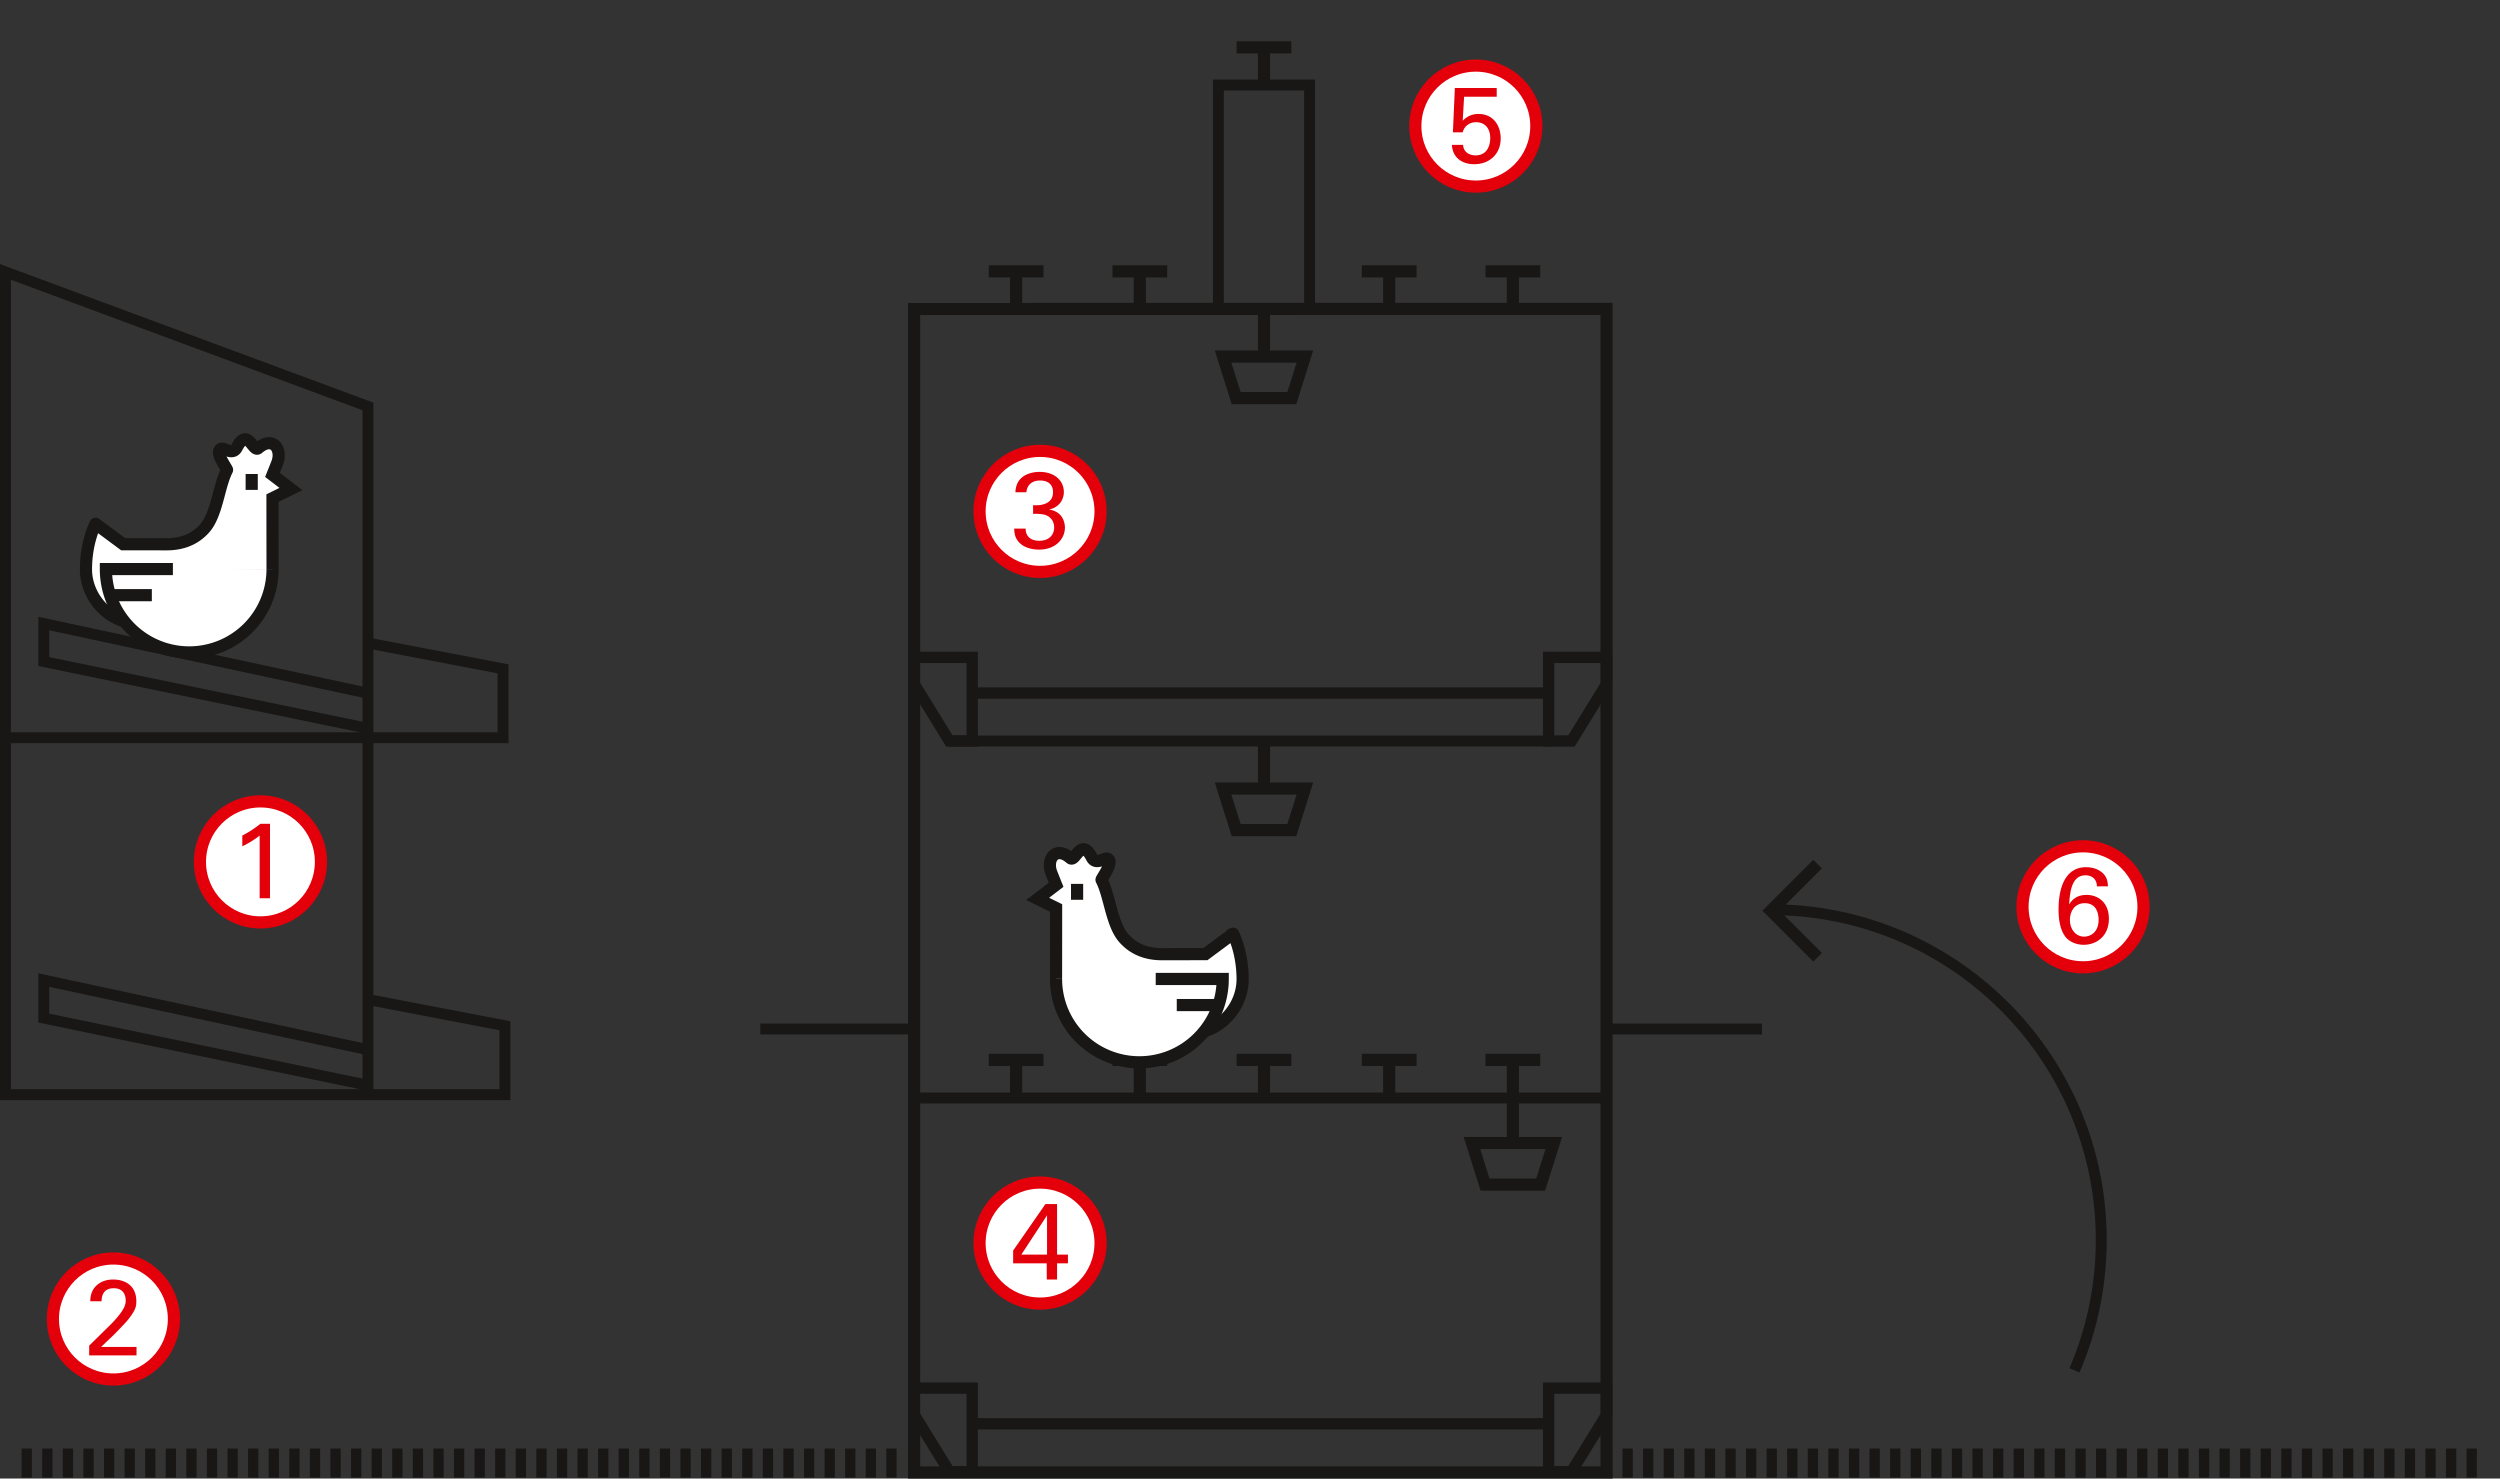 <svg xmlns="http://www.w3.org/2000/svg" viewBox="0 0 2671.46 1579.94"><rect x="0" y="0" width="2671.46" height="1579.94" fill="#333333" stroke="none"/><title>Eier_Haltung_Voliere_fr</title><g id="Basis"><g id="Hof_Kopie" data-name="Hof Kopie"><path d="M2188.29,1748.44" transform="translate(-471.54 -155)" fill="none" stroke="#181716" stroke-miterlimit="10" stroke-width="11.67"/><line x1="23.09" y1="1563.4" x2="968.97" y2="1563.4" fill="none" stroke="#181716" stroke-miterlimit="10" stroke-width="31" stroke-dasharray="11 11"/><polyline points="5.86 788.31 537.52 788.35 537.52 714.74 393.19 687.12" fill="none" stroke="#181716" stroke-miterlimit="10" stroke-width="11.67"/><polyline points="395.21 1068.48 539.53 1096.09 539.53 1169.71 539.53 1169.74 5.83 1169.74 5.83 290.57 393.19 434.33 393.19 1169.74" fill="none" stroke="#181716" stroke-miterlimit="10" stroke-width="11.67"/><polyline points="393.19 1159.74 46.79 1087.9 46.79 1047.29 393.19 1121.76" fill="none" stroke="#181716" stroke-miterlimit="10" stroke-width="11.67"/><polyline points="393.19 778.35 46.79 706.92 46.79 666.31 393.19 740.79" fill="none" stroke="#181716" stroke-miterlimit="10" stroke-width="11.67"/><line x1="976.74" y1="1173.32" x2="1716.81" y2="1173.32" fill="none" stroke="#181716" stroke-miterlimit="10" stroke-width="11.67"/><line x1="1014.51" y1="791.82" x2="1654.83" y2="791.85" fill="none" stroke="#181716" stroke-miterlimit="10" stroke-width="11.67"/><line x1="976.9" y1="1099.59" x2="812.43" y2="1099.59" fill="none" stroke="#181716" stroke-miterlimit="10" stroke-width="11.67"/><line x1="1882.84" y1="1099.59" x2="1716.7" y2="1099.59" fill="none" stroke="#181716" stroke-miterlimit="10" stroke-width="11.67"/><polyline points="1301.95 330.19 1301.95 90.86 1301.95 90.86 1399.39 90.86 1399.39 330.19" fill="none" stroke="#181716" stroke-miterlimit="10" stroke-width="11.67"/><polygon points="976.95 702.5 1038.87 702.5 1038.87 791.82 1014.51 791.82 976.95 730.92 976.95 702.5" fill="none" stroke="#181716" stroke-miterlimit="10" stroke-width="12.11"/><polygon points="1716.75 702.5 1654.83 702.5 1654.83 791.82 1679.19 791.82 1716.75 730.92 1716.75 702.5 1716.75 702.5" fill="none" stroke="#181716" stroke-miterlimit="10" stroke-width="12.11"/><path d="M1510.41,857.49h0Z" transform="translate(-471.54 -155)" fill="none" stroke="#181716" stroke-miterlimit="10" stroke-width="12.11"/><line x1="1038.87" y1="740.56" x2="1654.82" y2="740.56" fill="none" stroke="#181716" stroke-miterlimit="10" stroke-width="12.11"/><polygon points="976.95 1483.34 1038.87 1483.34 1038.87 1572.66 1014.51 1572.66 976.95 1511.76 976.95 1483.34" fill="none" stroke="#181716" stroke-miterlimit="10" stroke-width="12.11"/><polygon points="1716.75 1483.34 1654.83 1483.34 1654.83 1572.66 1679.19 1572.66 1716.75 1511.76 1716.75 1483.34 1716.75 1483.34" fill="none" stroke="#181716" stroke-miterlimit="10" stroke-width="12.11"/><path d="M1510.41,1638.33h0Z" transform="translate(-471.54 -155)" fill="none" stroke="#181716" stroke-miterlimit="10" stroke-width="12.11"/><line x1="1038.87" y1="1521.41" x2="1654.82" y2="1521.41" fill="none" stroke="#181716" stroke-miterlimit="10" stroke-width="12.11"/><polygon points="1716.74 1573.44 976.78 1573.44 976.78 330.19 1716.74 330.1 1716.74 1573.44" fill="none" stroke="#181716" stroke-miterlimit="10" stroke-width="13"/><line x1="1711.74" y1="1563.4" x2="2657.62" y2="1563.4" fill="none" stroke="#181716" stroke-miterlimit="10" stroke-width="31" stroke-dasharray="11 11"/><path d="M2688.31,1619.34A351.72,351.72,0,0,0,2716.88,1480c0-194.89-158-352.88-352.88-352.88" transform="translate(-471.54 -155)" fill="none" stroke="#181716" stroke-miterlimit="10" stroke-width="11.67"/><polyline points="1942.25 923.35 1892.46 973.14 1942.25 1022.93" fill="none" stroke="#181716" stroke-miterlimit="10" stroke-width="13"/></g><g id="Ebene_7" data-name="Ebene 7"><line x1="1056.58" y1="289.98" x2="1115.07" y2="289.98" fill="none" stroke="#181716" stroke-miterlimit="10" stroke-width="13"/><line x1="1085.82" y1="289.98" x2="1085.82" y2="330.23" fill="none" stroke="#181716" stroke-miterlimit="10" stroke-width="13"/><line x1="1188.75" y1="289.98" x2="1247.24" y2="289.98" fill="none" stroke="#181716" stroke-miterlimit="10" stroke-width="13"/><line x1="1217.99" y1="289.98" x2="1217.99" y2="330.23" fill="none" stroke="#181716" stroke-miterlimit="10" stroke-width="13"/><line x1="1321.42" y1="50.61" x2="1379.92" y2="50.61" fill="none" stroke="#181716" stroke-miterlimit="10" stroke-width="13"/><line x1="1350.67" y1="50.61" x2="1350.67" y2="90.86" fill="none" stroke="#181716" stroke-miterlimit="10" stroke-width="13"/><line x1="1455.21" y1="289.98" x2="1513.71" y2="289.98" fill="none" stroke="#181716" stroke-miterlimit="10" stroke-width="13"/><line x1="1484.46" y1="289.98" x2="1484.46" y2="330.23" fill="none" stroke="#181716" stroke-miterlimit="10" stroke-width="13"/><line x1="1587.38" y1="289.98" x2="1645.88" y2="289.98" fill="none" stroke="#181716" stroke-miterlimit="10" stroke-width="13"/><line x1="1616.63" y1="289.98" x2="1616.63" y2="330.23" fill="none" stroke="#181716" stroke-miterlimit="10" stroke-width="13"/><line x1="1056.58" y1="1132.56" x2="1115.07" y2="1132.56" fill="none" stroke="#181716" stroke-miterlimit="10" stroke-width="13"/><line x1="1085.82" y1="1132.56" x2="1085.82" y2="1172.81" fill="none" stroke="#181716" stroke-miterlimit="10" stroke-width="13"/><line x1="1188.75" y1="1132.56" x2="1247.24" y2="1132.56" fill="none" stroke="#181716" stroke-miterlimit="10" stroke-width="13"/><line x1="1217.99" y1="1132.56" x2="1217.99" y2="1172.81" fill="none" stroke="#181716" stroke-miterlimit="10" stroke-width="13"/><line x1="1321.42" y1="1132.56" x2="1379.92" y2="1132.56" fill="none" stroke="#181716" stroke-miterlimit="10" stroke-width="13"/><line x1="1350.67" y1="1132.56" x2="1350.67" y2="1172.81" fill="none" stroke="#181716" stroke-miterlimit="10" stroke-width="13"/><line x1="1455.21" y1="1132.56" x2="1513.71" y2="1132.56" fill="none" stroke="#181716" stroke-miterlimit="10" stroke-width="13"/><line x1="1484.46" y1="1132.56" x2="1484.46" y2="1172.81" fill="none" stroke="#181716" stroke-miterlimit="10" stroke-width="13"/><line x1="1587.38" y1="1132.56" x2="1645.88" y2="1132.56" fill="none" stroke="#181716" stroke-miterlimit="10" stroke-width="13"/><line x1="1616.63" y1="1132.56" x2="1616.63" y2="1172.81" fill="none" stroke="#181716" stroke-miterlimit="10" stroke-width="13"/><polygon points="1380.39 425.45 1320.95 425.45 1306.95 381.01 1394.39 381.01 1380.39 425.45" fill="none" stroke="#181716" stroke-miterlimit="10" stroke-width="13"/><line x1="1350.67" y1="381.01" x2="1350.67" y2="330.23" fill="none" stroke="#181716" stroke-miterlimit="10" stroke-width="13"/><polygon points="1380.39 887.04 1320.95 887.04 1306.95 842.6 1394.39 842.6 1380.39 887.04" fill="none" stroke="#181716" stroke-miterlimit="10" stroke-width="13"/><line x1="1350.67" y1="842.6" x2="1350.67" y2="791.82" fill="none" stroke="#181716" stroke-miterlimit="10" stroke-width="13"/><polygon points="1646.35 1265.85 1586.91 1265.85 1572.91 1221.41 1660.35 1221.41 1646.35 1265.85" fill="none" stroke="#181716" stroke-miterlimit="10" stroke-width="13"/><line x1="1616.63" y1="1221.41" x2="1616.63" y2="1170.63" fill="none" stroke="#181716" stroke-miterlimit="10" stroke-width="13"/></g><g id="Hühner"><path d="M762.79,763.1l-.08-67.89v-7.93l19.72-9.74L762.7,662.47l4.77-12c6.36-15.58-4.42-30-20-16.54-5.38,4.65-11.41-23-22.92-.63-4.42,8.59-13.72-.18-16.8,1.27-6.58,3.09,3.73,17.17,6.19,21.9.35.68.16.84.16.84-9,17.53-10.59,47.5-24.09,62.54-9.83,10.95-23.16,16.77-40.58,16.77l-46.27-.07-29.44-21.83a.13.13,0,0,0-.18.12s-10.14,19.24-10.14,48.59,23.83,56.81,54.45,57.83a56.39,56.39,0,0,0,58.32-56.35" transform="translate(-471.54 -155)" fill="#fff" stroke="#181716" stroke-miterlimit="10" stroke-width="13"/><path d="M690.1,896.79" transform="translate(-471.54 -155)" fill="#fff" stroke="#181716" stroke-miterlimit="10" stroke-width="13"/><path d="M681.39,844.81" transform="translate(-471.54 -155)" fill="#fff" stroke="#181716" stroke-miterlimit="10" stroke-width="13"/><path d="M762.81,763.1a89.06,89.06,0,1,1-178.12,0H656.3" transform="translate(-471.54 -155)" fill="#fff" stroke="#181716" stroke-miterlimit="10" stroke-width="13"/><line x1="162.25" y1="635.99" x2="117.19" y2="635.99" fill="#fff" stroke="#181716" stroke-miterlimit="10" stroke-width="13"/><line x1="268.96" y1="513" x2="268.96" y2="517" fill="#fff" stroke="#181716" stroke-linecap="square" stroke-miterlimit="10" stroke-width="13"/><path d="M1600,1201.1l.08-67.89v-7.93l-19.72-9.74,19.72-15.06-4.77-12c-6.36-15.58,4.42-30,20-16.54,5.38,4.65,11.41-23,22.92-.63,4.42,8.59,13.72-.18,16.8,1.27,6.58,3.09-3.73,17.17-6.19,21.9-.35.68-.16.84-.16.84,9,17.53,10.59,47.5,24.09,62.54,9.83,10.95,23.16,16.77,40.58,16.77l46.27-.07,29.44-21.83a.13.13,0,0,1,.18.12s10.14,19.24,10.14,48.59-23.83,56.81-54.45,57.83a56.39,56.39,0,0,1-58.32-56.35" transform="translate(-471.54 -155)" fill="#fff" stroke="#181716" stroke-miterlimit="10" stroke-width="13"/><path d="M1672.71,1334.79" transform="translate(-471.54 -155)" fill="#fff" stroke="#181716" stroke-miterlimit="10" stroke-width="13"/><path d="M1681.42,1282.81" transform="translate(-471.54 -155)" fill="#fff" stroke="#181716" stroke-miterlimit="10" stroke-width="13"/><path d="M1600,1201.1a89.06,89.06,0,1,0,178.12,0h-71.61" transform="translate(-471.54 -155)" fill="#fff" stroke="#181716" stroke-miterlimit="10" stroke-width="13"/><line x1="1257.47" y1="1073.99" x2="1302.54" y2="1073.99" fill="#fff" stroke="#181716" stroke-miterlimit="10" stroke-width="13"/><line x1="1150.96" y1="951" x2="1150.96" y2="955" fill="#fff" stroke="#181716" stroke-linecap="square" stroke-miterlimit="10" stroke-width="13"/></g></g><g id="Case6"><g id="Point"><circle cx="2225.88" cy="969" r="64.66" fill="#fff" stroke="#e3000b" stroke-miterlimit="10" stroke-width="13"/><path d="M2712.25,1102.17c-.12-9.32-7-11.85-12.08-11.85-11.5,0-16.56,9.89-17.6,31.05,2.53-3.68,6.9-10.12,18.52-10.12,13,0,24,8.63,24,25.53,0,18.52-13.23,27.83-26.91,27.83-7.71,0-15.41-3.11-19.67-8.63-5.87-7.82-7.25-19.21-7.25-29.33,0-17.37,4.26-45,29.44-45,10.47,0,16.33,4.6,19.09,7.59,4,4.72,4.14,9.78,4.26,12.88Zm1.84,35.65c0-5.63-1.61-17.71-14.84-17.71-10.7,0-15.87,8.74-15.87,17.83,0,10.35,6.44,17.94,15.3,17.94C2705.81,1155.88,2714.09,1150.82,2714.09,1137.82Z" transform="translate(-471.54 -155)" fill="#e3000b"/><rect x="2068.9" y="791.84" width="602.56" height="320.16" fill="none"/></g><g id="Text" opacity="0"><path d="M2818.22,1093c.18,4.5.72,12.87,15.66,12.87,13.5,0,15.21-8.37,15.21-11.61,0-7.29-5.85-8.73-14.94-11-9.9-2.43-14.31-3.51-17.64-5.76a14.67,14.67,0,0,1-6.75-12.78c0-13.23,12.51-19,24.75-19,4.32,0,13,.72,18.27,6.39,3.6,4,3.78,8.37,4,11.07h-9.36c-.45-8.1-7.29-9.9-13.68-9.9-9,0-14.4,4-14.4,10.53,0,5.76,3.78,7.74,11.7,9.63,15.48,4,17.19,4.32,21,6.84,6,4,6.48,10.26,6.48,13,0,11.52-9,20.25-25.65,20.25-4.95,0-15-.81-20.16-7.38-3.69-4.77-3.78-10-3.78-13.14Z" transform="translate(-471.54 -155)" fill="#e3000b"/><path d="M2897.27,1112a24.3,24.3,0,0,1-.81-6.75c-4,7.47-10.17,8.19-13.95,8.19-10.35,0-15.93-5.85-15.93-13.32a14.87,14.87,0,0,1,7.92-13.23c4.86-2.7,12.06-3,15.66-3,2.16,0,3.51.09,6.12.27,0-5.58,0-8-1.62-10-1.71-2.25-5.4-3-7.83-3-8.55,0-9,5.85-9.09,7.65h-8.46c.27-2.34.54-5.49,3.15-8.55,3.42-3.78,9.81-4.86,14.58-4.86,6.57,0,13.59,2.07,16,6.66a13.33,13.33,0,0,1,1.53,6.93l-.36,21.6a104.86,104.86,0,0,0,.72,11.34Zm-5.85-22.23c-3.42,0-16.29,0-16.29,9.18,0,2.88,1.8,7.83,9.36,7.83,4.32,0,7.56-1.71,9.63-4.86,1.89-3.06,2-5.58,2.16-11.88A37.33,37.33,0,0,0,2891.42,1089.75Z" transform="translate(-471.54 -155)" fill="#e3000b"/><path d="M2925.1,1066.8v29.07c0,4.41,1,10,9.63,10,4.23,0,8.19-1.44,10.62-5,1.89-2.7,1.89-6.21,1.89-8.46V1066.8H2956v36.72c0,.9.18,5.94.27,8.46h-8.82l-.18-7.74c-1.62,3.15-4.68,8.19-14.4,8.19-11.16,0-16.38-6.39-16.38-15.3V1066.8Z" transform="translate(-471.54 -155)" fill="#e3000b"/><path d="M2963.81,1066.62h8v-9.45l8.37-2.7v12.15h10.08v6.21h-10.08v27.09c0,2.25,0,6,6,6a18.69,18.69,0,0,0,4-.45v6.57a41.78,41.78,0,0,1-7,.54c-7.74,0-11.43-2.25-11.43-9.63v-30.15h-8Z" transform="translate(-471.54 -155)" fill="#e3000b"/><path d="M3005.13,1098.57c-.09,3.42,1.71,8.19,9.9,8.19,3.51,0,6.12-.63,7.92-2.88a7.05,7.05,0,0,0,1.44-4.23c0-4.41-3.15-5.22-9.9-6.75-9.45-2.16-17.37-4-17.37-13.5,0-8.28,7.2-13.68,17.64-13.68,5.67,0,13.59,1.62,16.29,7a14.33,14.33,0,0,1,1.17,6.57h-8.64c.27-6.84-5.67-7.38-8.73-7.38-1.26,0-9.18,0-9.18,6.48,0,4.14,4,5.13,6.39,5.76,12.51,3,15.21,3.69,17.91,6.21a11.2,11.2,0,0,1,3.42,8.37,13.69,13.69,0,0,1-6.12,11.43c-4,2.43-8.73,3.06-13.41,3.06-9.18,0-17.73-3.78-17.64-14.67Z" transform="translate(-471.54 -155)" fill="#e3000b"/><path d="M3055.84,1101.18l-10.08,22.14h-6.12l5.76-22.14Z" transform="translate(-471.54 -155)" fill="#e3000b"/><path d="M2804.9,1156.8h9.45l14.4,35.82,14-35.82h9.36l-19.8,45.18h-8.55Z" transform="translate(-471.54 -155)" fill="#e3000b"/><path d="M2878,1155.63c18.09,0,22.14,14.22,22.14,23.67,0,13.23-7.47,24.21-22.86,24.21-14.94,0-22.23-10.35-22.23-23.58C2855.06,1168.77,2860.28,1155.63,2878,1155.63Zm-.54,41.58c6.39,0,13.68-4.59,13.68-18.18,0-11.25-5.22-17.19-13.14-17.19-5.4,0-14.13,3.42-14.13,17.55C2863.88,1188.66,2867.84,1197.21,2877.47,1197.21Z" transform="translate(-471.54 -155)" fill="#e3000b"/><path d="M2911.14,1137.09h8.46V1202h-8.46Z" transform="translate(-471.54 -155)" fill="#e3000b"/><path d="M2938.81,1188.57c-.09,3.42,1.71,8.19,9.9,8.19,3.51,0,6.12-.63,7.92-2.88a7.05,7.05,0,0,0,1.44-4.23c0-4.41-3.15-5.22-9.9-6.75-9.45-2.16-17.37-4-17.37-13.5,0-8.28,7.2-13.68,17.64-13.68,5.67,0,13.59,1.62,16.29,7a14.33,14.33,0,0,1,1.17,6.57h-8.64c.27-6.84-5.67-7.38-8.73-7.38-1.26,0-9.18,0-9.18,6.48,0,4.14,4,5.13,6.39,5.76,12.51,3,15.21,3.69,17.91,6.21a11.2,11.2,0,0,1,3.42,8.37,13.69,13.69,0,0,1-6.12,11.43c-4,2.43-8.73,3.06-13.41,3.06-9.18,0-17.73-3.78-17.64-14.67Z" transform="translate(-471.54 -155)" fill="#e3000b"/></g></g><g id="Case5"><g id="Point-2" data-name="Point"><circle cx="1577.05" cy="134.74" r="64.66" fill="#fff" stroke="#e3000b" stroke-miterlimit="10" stroke-width="13"/><path d="M2035,309.77c.23,8.05,7.25,11.27,13.23,11.27,13.92,0,15.76-13.11,15.76-18.29,0-10.81-5.87-17.14-15.07-17.14a14.91,14.91,0,0,0-10.7,4.14,14.5,14.5,0,0,0-3.68,6.67H2024.1l2.07-47.38h44.74v9.32h-34.85l-1.5,25.76a22.43,22.43,0,0,1,16.79-7.36c16,0,23.81,12.54,23.81,26.22,0,15.64-11,27.49-28.41,27.49-12.88,0-23.12-7.13-23.69-20.7Z" transform="translate(-471.54 -155)" fill="#e3000b"/><rect x="1455.21" width="896.25" height="244" fill="none"/></g><g id="Text-2" data-name="Text" opacity="0"><path d="M2163.56,305.92l37.53-48.06h-36.54v-7.92h47.25v8.91L2173.91,307h38.52v7.92h-48.87Z" transform="translate(-471.54 -155)" fill="#e3000b"/><path d="M2240.84,268.57c18.09,0,22.14,14.22,22.14,23.67,0,13.23-7.47,24.21-22.86,24.21-14.94,0-22.23-10.35-22.23-23.58C2217.89,281.71,2223.11,268.57,2240.84,268.57Zm-.54,41.58c6.39,0,13.68-4.59,13.68-18.18,0-11.25-5.22-17.19-13.14-17.19-5.4,0-14.13,3.42-14.13,17.55C2226.71,301.6,2230.67,310.15,2240.3,310.15Z" transform="translate(-471.54 -155)" fill="#e3000b"/><path d="M2273.81,275l-.09-5.22h8.46l.09,7.29c1-1.89,4.23-8.19,14.49-8.19,4,0,16.38,1.53,16.38,15.39v30.69h-8.64V286.21c0-3-.36-5.67-2.43-7.74a11.6,11.6,0,0,0-8-3.06c-6.12,0-11.79,4.41-11.79,13.5v26h-8.46Z" transform="translate(-471.54 -155)" fill="#e3000b"/><path d="M2331.83,293.86c-.18,9.36,3.69,16.29,13,16.29,5.49,0,9.9-2.88,10.62-9.36h8.46a15.32,15.32,0,0,1-3.87,9.45c-2,2.25-6.48,6-15.57,6-14.22,0-21-8.82-21-23.13,0-8.91,1.8-16.29,8.91-21.24,4.32-3.06,9.72-3.33,12.33-3.33,20.25,0,19.8,17.91,19.62,25.29Zm23.85-5.94c.09-4.32-.72-13.32-11.16-13.32-5.49,0-12.15,3.33-12.33,13.32Z" transform="translate(-471.54 -155)" fill="#e3000b"/><path d="M2433.08,250h8.46v57.69c0,1,.18,4.86.36,7.2h-8.46l-.18-7.2a12.9,12.9,0,0,1-4,4.77,20.51,20.51,0,0,1-11.16,3.33c-6,0-19.44-3.15-19.44-22.95,0-17.19,9.81-24.66,20.43-24.66,9.72,0,13,5.76,14,7.65Zm-3.15,29.07a12.26,12.26,0,0,0-9.9-4.59c-12.42,0-12.42,15-12.42,18.09,0,8,2.07,17.28,12.42,17.28,13.32,0,13.32-14.67,13.32-18.18C2433.35,285.13,2431.82,281.53,2429.93,279.1Z" transform="translate(-471.54 -155)" fill="#e3000b"/><path d="M2460.2,293.86c-.18,9.36,3.69,16.29,13,16.29,5.49,0,9.9-2.88,10.62-9.36h8.46a15.32,15.32,0,0,1-3.87,9.45c-2,2.25-6.48,6-15.57,6-14.22,0-21-8.82-21-23.13,0-8.91,1.8-16.29,8.91-21.24,4.32-3.06,9.72-3.33,12.33-3.33,20.25,0,19.8,17.91,19.62,25.29Zm23.85-5.94c.09-4.32-.72-13.32-11.16-13.32-5.49,0-12.15,3.33-12.33,13.32Z" transform="translate(-471.54 -155)" fill="#e3000b"/><path d="M2530.58,278.92c0-3.06-.18-6.21-.45-9.18h8.55l.18,8.73c1.62-6.3,7-8.37,10.8-8.91a26.94,26.94,0,0,1,5.85-.18v8.28a7.23,7.23,0,0,0-1.62-.36,18.9,18.9,0,0,0-2.43-.09c-10,0-12.33,5.94-12.33,13.68v24h-8.55Z" transform="translate(-471.54 -155)" fill="#e3000b"/><path d="M2568.85,293.86c-.18,9.36,3.69,16.29,13,16.29,5.49,0,9.9-2.88,10.62-9.36h8.46a15.32,15.32,0,0,1-3.87,9.45c-2,2.25-6.48,6-15.57,6-14.22,0-21-8.82-21-23.13,0-8.91,1.8-16.29,8.91-21.24,4.32-3.06,9.72-3.33,12.33-3.33,20.25,0,19.8,17.91,19.62,25.29Zm23.85-5.94c.09-4.32-.72-13.32-11.16-13.32-5.49,0-12.15,3.33-12.33,13.32Z" transform="translate(-471.54 -155)" fill="#e3000b"/><path d="M2611.67,277.12c0-2-.09-3.06-.27-7.38H2620l.18,7.47c4.23-7.11,11.7-8.19,15.39-8.19,9.72,0,19,6.66,19,23.4s-9.81,24.21-20.61,24.21c-6.57,0-11.43-2.79-13.86-6.75v22.41h-8.37Zm20.79,33.3c2.16,0,6.66-.45,9.54-4.41,3.24-4.41,3.69-10.89,3.69-14.13,0-8.1-2.43-16.56-12.42-16.56-13.5,0-13.5,14.31-13.5,18.36C2619.77,299.17,2620.58,310.42,2632.46,310.42Z" transform="translate(-471.54 -155)" fill="#e3000b"/><path d="M2685.35,268.57c18.09,0,22.14,14.22,22.14,23.67,0,13.23-7.47,24.21-22.86,24.21-14.94,0-22.23-10.35-22.23-23.58C2662.4,281.71,2667.62,268.57,2685.35,268.57Zm-.54,41.58c6.39,0,13.68-4.59,13.68-18.18,0-11.25-5.22-17.19-13.14-17.19-5.4,0-14.13,3.42-14.13,17.55C2671.22,301.6,2675.18,310.15,2684.81,310.15Z" transform="translate(-471.54 -155)" fill="#e3000b"/><path d="M2723.7,301.51c-.09,3.42,1.71,8.19,9.9,8.19,3.51,0,6.12-.63,7.92-2.88a7.05,7.05,0,0,0,1.44-4.23c0-4.41-3.15-5.22-9.9-6.75-9.45-2.16-17.37-4-17.37-13.5,0-8.28,7.2-13.68,17.64-13.68,5.67,0,13.59,1.62,16.29,7a14.33,14.33,0,0,1,1.17,6.57h-8.64c.27-6.84-5.67-7.38-8.73-7.38-1.26,0-9.18,0-9.18,6.48,0,4.14,4,5.13,6.39,5.76,12.51,3,15.21,3.69,17.91,6.21a11.2,11.2,0,0,1,3.42,8.37,13.69,13.69,0,0,1-6.12,11.43c-4,2.43-8.73,3.06-13.41,3.06-9.18,0-17.73-3.78-17.64-14.67Z" transform="translate(-471.54 -155)" fill="#e3000b"/></g></g><g id="Case4"><g id="Point-3" data-name="Point"><circle cx="1111.39" cy="1328.33" r="64.66" fill="#fff" stroke="#e3000b" stroke-miterlimit="10" stroke-width="13"/><path d="M1590.06,1505h-35.88v-13.69l34.5-49.68h12.42v54.05h11.62V1505H1601.1v17.25h-11Zm.34-9.32v-42l-27.49,42Z" transform="translate(-471.54 -155)" fill="#e3000b"/><rect x="976.74" y="1173.32" width="740.01" height="310.02" fill="none"/></g><g id="Text-3" data-name="Text" opacity="0"><path d="M1692.48,1462.31l37.53-48.06h-36.54v-7.92h47.25v8.91l-37.89,48.15h38.52v7.92h-48.87Z" transform="translate(-471.54 -155)" fill="#e3000b"/><path d="M1769.77,1425c18.09,0,22.14,14.22,22.14,23.67,0,13.23-7.47,24.21-22.86,24.21-14.94,0-22.23-10.35-22.23-23.58C1746.82,1438.1,1752,1425,1769.77,1425Zm-.54,41.58c6.39,0,13.68-4.59,13.68-18.18,0-11.25-5.22-17.19-13.14-17.19-5.4,0-14.13,3.42-14.13,17.55C1755.64,1458,1759.6,1466.54,1769.23,1466.54Z" transform="translate(-471.54 -155)" fill="#e3000b"/><path d="M1802.73,1431.35l-.09-5.22h8.46l.09,7.29c1-1.89,4.23-8.19,14.49-8.19,4,0,16.38,1.53,16.38,15.39v30.69h-8.64V1442.6c0-3-.36-5.67-2.43-7.74a11.6,11.6,0,0,0-8-3.06c-6.12,0-11.79,4.41-11.79,13.5v26h-8.46Z" transform="translate(-471.54 -155)" fill="#e3000b"/><path d="M1860.76,1450.25c-.18,9.36,3.69,16.29,13,16.29,5.49,0,9.9-2.88,10.62-9.36h8.46a15.32,15.32,0,0,1-3.87,9.45c-2,2.25-6.48,6-15.57,6-14.22,0-21-8.82-21-23.13,0-8.91,1.8-16.29,8.91-21.24,4.32-3.06,9.72-3.33,12.33-3.33,20.25,0,19.8,17.91,19.62,25.29Zm23.85-5.94c.09-4.32-.72-13.32-11.16-13.32-5.49,0-12.15,3.33-12.33,13.32Z" transform="translate(-471.54 -155)" fill="#e3000b"/><path d="M1962,1406.42h8.46v57.69c0,1,.18,4.86.36,7.2h-8.46l-.18-7.2a12.9,12.9,0,0,1-4,4.77,20.51,20.51,0,0,1-11.16,3.33c-6,0-19.44-3.15-19.44-22.95,0-17.19,9.81-24.66,20.43-24.66,9.72,0,13,5.76,14,7.65Zm-3.15,29.07a12.25,12.25,0,0,0-9.9-4.59c-12.42,0-12.42,15-12.42,18.09,0,8,2.07,17.28,12.42,17.28,13.32,0,13.32-14.67,13.32-18.18C1962.27,1441.52,1960.74,1437.92,1958.85,1435.49Z" transform="translate(-471.54 -155)" fill="#e3000b"/><path d="M1989.12,1450.25c-.18,9.36,3.69,16.29,13,16.29,5.49,0,9.9-2.88,10.62-9.36h8.46a15.32,15.32,0,0,1-3.87,9.45c-2,2.25-6.48,6-15.57,6-14.22,0-21-8.82-21-23.13,0-8.91,1.8-16.29,8.91-21.24,4.32-3.06,9.72-3.33,12.33-3.33,20.25,0,19.8,17.91,19.62,25.29Zm23.85-5.94c.09-4.32-.72-13.32-11.16-13.32-5.49,0-12.15,3.33-12.33,13.32Z" transform="translate(-471.54 -155)" fill="#e3000b"/><path d="M1723,1530.62c-.18-2.07-.81-9.45-9-9.45-11.7,0-11.7,13.59-11.7,17,0,9.27,2.25,17.91,11.25,17.91,7.2,0,9.63-5.4,9.81-9.81h8.55c-.54,8.82-7.11,16.2-18.27,16.2-3.06,0-10.08-.63-14.85-5.85-2.7-3.15-5.4-7.92-5.4-17.28,0-18.81,11.52-24.39,20.52-24.39,3,0,9.72.63,13.86,5.58a15.67,15.67,0,0,1,3.78,10.08Z" transform="translate(-471.54 -155)" fill="#e3000b"/><path d="M1740.19,1496.51h10.17v9.27h-10.17Zm.9,19.62h8.46v45.18h-8.46Z" transform="translate(-471.54 -155)" fill="#e3000b"/><path d="M1763.14,1525.31c0-3.06-.18-6.21-.45-9.18h8.55l.18,8.73c1.62-6.3,7-8.37,10.8-8.91a26.93,26.93,0,0,1,5.85-.18V1524a7.29,7.29,0,0,0-1.62-.36,18.9,18.9,0,0,0-2.43-.09c-10,0-12.33,5.94-12.33,13.68v24h-8.55Z" transform="translate(-471.54 -155)" fill="#e3000b"/><path d="M1822.22,1530.62c-.18-2.07-.81-9.45-9-9.45-11.7,0-11.7,13.59-11.7,17,0,9.27,2.25,17.91,11.25,17.91,7.2,0,9.63-5.4,9.81-9.81h8.55c-.54,8.82-7.11,16.2-18.27,16.2-3.06,0-10.08-.63-14.85-5.85-2.7-3.15-5.4-7.92-5.4-17.28,0-18.81,11.52-24.39,20.52-24.39,3,0,9.72.63,13.86,5.58a15.67,15.67,0,0,1,3.78,10.08Z" transform="translate(-471.54 -155)" fill="#e3000b"/><path d="M1848.21,1516.13v29.07c0,4.41,1,10,9.63,10,4.23,0,8.19-1.44,10.62-5,1.89-2.7,1.89-6.21,1.89-8.46v-25.56h8.73v36.72c0,.9.18,5.94.27,8.46h-8.82l-.18-7.74c-1.62,3.15-4.68,8.19-14.4,8.19-11.16,0-16.38-6.39-16.38-15.3v-30.33Z" transform="translate(-471.54 -155)" fill="#e3000b"/><path d="M1892.53,1496.42H1901v64.89h-8.46Z" transform="translate(-471.54 -155)" fill="#e3000b"/><path d="M1942.19,1561.31a24.3,24.3,0,0,1-.81-6.75c-4,7.47-10.17,8.19-13.95,8.19-10.35,0-15.93-5.85-15.93-13.32a14.87,14.87,0,0,1,7.92-13.23c4.86-2.7,12.06-3,15.66-3,2.16,0,3.51.09,6.12.27,0-5.58,0-8-1.62-10-1.71-2.25-5.4-3-7.83-3-8.55,0-9,5.85-9.09,7.65h-8.46c.27-2.34.54-5.49,3.15-8.55,3.42-3.78,9.81-4.86,14.58-4.86,6.57,0,13.59,2.07,16,6.66a13.33,13.33,0,0,1,1.53,6.93l-.36,21.6a104.86,104.86,0,0,0,.72,11.34Zm-5.85-22.23c-3.42,0-16.29,0-16.29,9.18,0,2.88,1.8,7.83,9.36,7.83,4.32,0,7.56-1.71,9.63-4.86,1.89-3.06,2-5.58,2.16-11.88A37.33,37.33,0,0,0,1936.34,1539.08Z" transform="translate(-471.54 -155)" fill="#e3000b"/><path d="M1956.49,1515.95h8v-9.45l8.37-2.7v12.15h10.08v6.21h-10.08v27.09c0,2.25,0,6,6,6a18.62,18.62,0,0,0,4-.45v6.57a41.78,41.78,0,0,1-7,.54c-7.74,0-11.43-2.25-11.43-9.63v-30.15h-8Z" transform="translate(-471.54 -155)" fill="#e3000b"/><path d="M1990.32,1496.51h10.17v9.27h-10.17Zm.9,19.62h8.46v45.18h-8.46Z" transform="translate(-471.54 -155)" fill="#e3000b"/><path d="M2033.08,1515c18.09,0,22.14,14.22,22.14,23.67,0,13.23-7.47,24.21-22.86,24.21-14.94,0-22.23-10.35-22.23-23.58C2010.13,1528.1,2015.35,1515,2033.08,1515Zm-.54,41.58c6.39,0,13.68-4.59,13.68-18.18,0-11.25-5.22-17.19-13.14-17.19-5.4,0-14.13,3.42-14.13,17.55C2018.95,1548,2022.91,1556.54,2032.54,1556.54Z" transform="translate(-471.54 -155)" fill="#e3000b"/><path d="M2066,1521.35l-.09-5.22h8.46l.09,7.29c1-1.89,4.23-8.19,14.49-8.19,4,0,16.38,1.53,16.38,15.39v30.69h-8.64V1532.6c0-3-.36-5.67-2.43-7.74a11.6,11.6,0,0,0-8-3.06c-6.12,0-11.79,4.41-11.79,13.5v26H2066Z" transform="translate(-471.54 -155)" fill="#e3000b"/></g></g><g id="Case3"><g id="Point-4" data-name="Point"><circle cx="1111.39" cy="546.45" r="64.66" fill="#fff" stroke="#e3000b" stroke-miterlimit="10" stroke-width="13"/><path d="M1567.52,719.87c-.11,7.59,4.83,13,14.61,13,11.16,0,15.87-7.13,15.87-14.15,0-8.4-5.64-12.77-11.5-14a44.8,44.8,0,0,0-11-.57V694.8c7.94.69,21.28-.92,21.28-13.8,0-9-6.1-12.54-14-12.54-6,0-13.46,2.65-14.49,12.54H1556.6c.69-19.78,19.32-21.74,25.76-21.74,17.37,0,26,10.47,26,21.51,0,6.56-3.56,16-15.87,18.75,17,2.42,17,17.71,17,19.32,0,11.16-9.09,23.46-27.6,23.46-8.4,0-16.79-2.42-21.85-8.28-4.49-5.06-4.6-10.81-4.72-14.15Z" transform="translate(-471.54 -155)" fill="#e3000b"/><rect x="976.78" y="330.19" width="739.97" height="372.31" fill="none"/></g><g id="Text-4" data-name="Text" opacity="0"><path d="M1691.38,625.58h12.51l31.95,53.73V625.58h8.28v65H1732.6l-33-55.17v55.17h-8.19Z" transform="translate(-471.54 -155)" fill="#e3000b"/><path d="M1778.32,644.21c18.09,0,22.14,14.22,22.14,23.67,0,13.23-7.47,24.21-22.86,24.21-14.94,0-22.23-10.35-22.23-23.58C1755.37,657.35,1760.59,644.21,1778.32,644.21Zm-.54,41.58c6.39,0,13.68-4.59,13.68-18.18,0-11.25-5.22-17.19-13.14-17.19-5.4,0-14.13,3.42-14.13,17.55C1764.19,677.24,1768.15,685.79,1777.78,685.79Z" transform="translate(-471.54 -155)" fill="#e3000b"/><path d="M1819.19,645.38v29.07c0,4.41,1,10,9.63,10,4.23,0,8.19-1.44,10.62-5,1.89-2.7,1.89-6.21,1.89-8.46V645.38h8.73V682.1c0,.9.18,5.94.27,8.46h-8.82l-.18-7.74c-1.62,3.15-4.68,8.19-14.4,8.19-11.16,0-16.38-6.39-16.38-15.3V645.38Z" transform="translate(-471.54 -155)" fill="#e3000b"/><path d="M1863.68,654.56c0-3.06-.18-6.21-.45-9.18h8.55l.18,8.73c1.62-6.3,7-8.37,10.8-8.91a26.94,26.94,0,0,1,5.85-.18v8.28a7.24,7.24,0,0,0-1.62-.36,18.89,18.89,0,0,0-2.43-.09c-10,0-12.33,5.94-12.33,13.68v24h-8.55Z" transform="translate(-471.54 -155)" fill="#e3000b"/><path d="M1896.93,654.56c0-3.06-.18-6.21-.45-9.18H1905l.18,8.73c1.62-6.3,7-8.37,10.8-8.91a26.94,26.94,0,0,1,5.85-.18v8.28a7.22,7.22,0,0,0-1.62-.36,18.92,18.92,0,0,0-2.43-.09c-10,0-12.33,5.94-12.33,13.68v24h-8.55Z" transform="translate(-471.54 -155)" fill="#e3000b"/><path d="M1928.86,625.76H1939V635h-10.17Zm.9,19.62h8.46v45.18h-8.46Z" transform="translate(-471.54 -155)" fill="#e3000b"/><path d="M1946,645.2h8v-9.45l8.37-2.7V645.2h10.08v6.21h-10.08V678.5c0,2.25,0,6,6,6a18.64,18.64,0,0,0,4-.45v6.57a41.7,41.7,0,0,1-7,.54c-7.74,0-11.43-2.25-11.43-9.63V651.41h-8Z" transform="translate(-471.54 -155)" fill="#e3000b"/><path d="M1988.92,645.38v29.07c0,4.41,1,10,9.63,10,4.23,0,8.19-1.44,10.62-5,1.89-2.7,1.89-6.21,1.89-8.46V645.38h8.73V682.1c0,.9.18,5.94.27,8.46h-8.82l-.18-7.74c-1.62,3.15-4.68,8.19-14.4,8.19-11.16,0-16.38-6.39-16.38-15.3V645.38Z" transform="translate(-471.54 -155)" fill="#e3000b"/><path d="M2033.41,654.56c0-3.06-.18-6.21-.45-9.18h8.55l.18,8.73c1.62-6.3,7-8.37,10.8-8.91a26.94,26.94,0,0,1,5.85-.18v8.28a7.24,7.24,0,0,0-1.62-.36,18.89,18.89,0,0,0-2.43-.09c-10,0-12.33,5.94-12.33,13.68v24h-8.55Z" transform="translate(-471.54 -155)" fill="#e3000b"/><path d="M2071.69,669.5c-.18,9.36,3.69,16.29,13,16.29,5.49,0,9.9-2.88,10.62-9.36h8.46a15.32,15.32,0,0,1-3.87,9.45c-2,2.25-6.48,6-15.57,6-14.22,0-21-8.82-21-23.13,0-8.91,1.8-16.29,8.91-21.24,4.32-3.06,9.72-3.33,12.33-3.33,20.25,0,19.8,17.91,19.62,25.29Zm23.85-5.94c.09-4.32-.72-13.32-11.16-13.32-5.49,0-12.15,3.33-12.33,13.32Z" transform="translate(-471.54 -155)" fill="#e3000b"/><path d="M2126.37,679.76l-10.08,22.14h-6.12l5.76-22.14Z" transform="translate(-471.54 -155)" fill="#e3000b"/><path d="M1695.88,754.5c-.18,9.36,3.69,16.29,13,16.29,5.49,0,9.9-2.88,10.62-9.36h8.46a15.32,15.32,0,0,1-3.87,9.45c-2,2.25-6.48,6-15.57,6-14.22,0-21-8.82-21-23.13,0-8.91,1.8-16.29,8.91-21.24,4.32-3.06,9.72-3.33,12.33-3.33,20.25,0,19.8,17.91,19.62,25.29Zm23.85-5.94c.09-4.32-.72-13.32-11.16-13.32-5.49,0-12.15,3.33-12.33,13.32Z" transform="translate(-471.54 -155)" fill="#e3000b"/><path d="M1766.57,775.56a24.3,24.3,0,0,1-.81-6.75c-4,7.47-10.17,8.19-13.95,8.19-10.35,0-15.93-5.85-15.93-13.32a14.87,14.87,0,0,1,7.92-13.23c4.86-2.7,12.06-3,15.66-3,2.16,0,3.51.09,6.12.27,0-5.58,0-8-1.62-10-1.71-2.25-5.4-3-7.83-3-8.55,0-9,5.85-9.09,7.65h-8.46c.27-2.34.54-5.49,3.15-8.55,3.42-3.78,9.81-4.86,14.58-4.86,6.57,0,13.59,2.07,16,6.66a13.33,13.33,0,0,1,1.53,6.93l-.36,21.6a104.86,104.86,0,0,0,.72,11.34Zm-5.85-22.23c-3.42,0-16.29,0-16.29,9.18,0,2.88,1.8,7.83,9.36,7.83,4.32,0,7.56-1.71,9.63-4.86,1.89-3.06,2-5.58,2.16-11.88A37.43,37.43,0,0,0,1760.72,753.33Z" transform="translate(-471.54 -155)" fill="#e3000b"/><path d="M1794.39,730.38v29.07c0,4.41,1,10,9.63,10,4.23,0,8.19-1.44,10.62-5,1.89-2.7,1.89-6.21,1.89-8.46V730.38h8.73V767.1c0,.9.18,5.94.27,8.46h-8.82l-.18-7.74c-1.62,3.15-4.68,8.19-14.4,8.19-11.16,0-16.38-6.39-16.38-15.3V730.38Z" transform="translate(-471.54 -155)" fill="#e3000b"/></g></g><g id="Case2"><g id="Point-5" data-name="Point"><rect x="23.09" y="1196.02" width="894.36" height="367.38" fill="none"/><circle cx="121.19" cy="1409.47" r="64.66" fill="#fff" stroke="#e3000b" stroke-miterlimit="10" stroke-width="13"/><path d="M566.85,1592.9l20.82-20.47A115,115,0,0,0,600,1558.74c4.6-6.33,5.87-9.89,5.87-14.15,0-3.91-1.38-13-12.77-13-12.77,0-13,10.93-13,13.92H568c.12-3.91.46-11.5,7.36-17.48,5.52-4.72,12.19-5.75,17.25-5.75,12.19,0,24.61,6.21,24.61,23.23,0,5.06-.35,9-9,19.9-2.3,2.88-12.42,13.34-14.72,15.64l-13.92,13.23h37.84v9.08h-50.6Z" transform="translate(-471.54 -155)" fill="#e3000b"/></g><g id="Text-5" data-name="Text" opacity="0"><path d="M709,1462.31l37.53-48.06H710v-7.92h47.25v8.91l-37.89,48.15h38.52v7.92H709Z" transform="translate(-471.54 -155)" fill="#e3000b"/><path d="M786.32,1425c18.09,0,22.14,14.22,22.14,23.67,0,13.23-7.47,24.21-22.86,24.21-14.94,0-22.23-10.35-22.23-23.58C763.38,1438.1,768.59,1425,786.32,1425Zm-.54,41.58c6.39,0,13.68-4.59,13.68-18.18,0-11.25-5.22-17.19-13.14-17.19-5.4,0-14.13,3.42-14.13,17.55C772.19,1458,776.15,1466.54,785.78,1466.54Z" transform="translate(-471.54 -155)" fill="#e3000b"/><path d="M819.29,1431.35l-.09-5.22h8.46l.09,7.29c1-1.89,4.23-8.19,14.49-8.19,4,0,16.38,1.53,16.38,15.39v30.69H850V1442.6c0-3-.36-5.67-2.43-7.74a11.59,11.59,0,0,0-8-3.06c-6.12,0-11.79,4.41-11.79,13.5v26h-8.46Z" transform="translate(-471.54 -155)" fill="#e3000b"/><path d="M877.31,1450.25c-.18,9.36,3.69,16.29,13,16.29,5.49,0,9.9-2.88,10.62-9.36h8.46a15.32,15.32,0,0,1-3.87,9.45c-2,2.25-6.48,6-15.57,6-14.22,0-21-8.82-21-23.13,0-8.91,1.8-16.29,8.91-21.24,4.32-3.06,9.72-3.33,12.33-3.33,20.25,0,19.8,17.91,19.62,25.29Zm23.85-5.94c.09-4.32-.72-13.32-11.16-13.32-5.49,0-12.15,3.33-12.33,13.32Z" transform="translate(-471.54 -155)" fill="#e3000b"/><path d="M745.13,1496.42h8.46v57.69c0,1,.18,4.86.36,7.2h-8.46l-.18-7.2a12.9,12.9,0,0,1-4,4.77,20.51,20.51,0,0,1-11.16,3.33c-6,0-19.44-3.15-19.44-22.95,0-17.19,9.81-24.66,20.43-24.66,9.72,0,13,5.76,14,7.65ZM742,1525.49a12.26,12.26,0,0,0-9.9-4.59c-12.42,0-12.42,15-12.42,18.09,0,8,2.07,17.28,12.42,17.28,13.32,0,13.32-14.67,13.32-18.18C745.4,1531.52,743.87,1527.92,742,1525.49Z" transform="translate(-471.54 -155)" fill="#e3000b"/><path d="M772.25,1540.25c-.18,9.36,3.69,16.29,13,16.29,5.49,0,9.9-2.88,10.62-9.36h8.46a15.32,15.32,0,0,1-3.87,9.45c-2,2.25-6.48,6-15.57,6-14.22,0-21-8.82-21-23.13,0-8.91,1.8-16.29,8.91-21.24,4.32-3.06,9.72-3.33,12.33-3.33,20.25,0,19.8,17.91,19.62,25.29Zm23.85-5.94c.09-4.32-.72-13.32-11.16-13.32-5.49,0-12.15,3.33-12.33,13.32Z" transform="translate(-471.54 -155)" fill="#e3000b"/><path d="M850.28,1564.82c.36,5,2.52,8.82,10.53,8.82,11.79,0,12-8.55,12-20.79-3.6,7.47-12.15,7.65-14.85,7.65-4.14,0-10.08-.9-13.86-5.58s-5.13-10.62-5.13-16.65c0-15.3,9-22.77,20.07-22.77,9.09,0,12.42,4.5,14.22,6.84l.09-6.21h8.19l-.18,8.19-.09,28.26c0,10.89-.36,15.3-2.16,18.72-3.78,7.2-12.6,8.1-18.81,8.1-18.09,0-18.63-8.46-19-14.58ZM870,1549.7c1.8-2.34,3.06-4.77,3.06-13,0-5.67-1.26-8.91-3.51-11.25a13.35,13.35,0,0,0-9.72-4c-10.71,0-12.15,10.8-12.15,16.56,0,6.93,2.07,16.11,12.42,16.11C865,1554.2,867.92,1552.4,870,1549.7Z" transform="translate(-471.54 -155)" fill="#e3000b"/><path d="M894.67,1525.31c0-3.06-.18-6.21-.45-9.18h8.55l.18,8.73c1.62-6.3,7-8.37,10.8-8.91a26.94,26.94,0,0,1,5.85-.18V1524a7.18,7.18,0,0,0-1.62-.36,18.9,18.9,0,0,0-2.43-.09c-10,0-12.33,5.94-12.33,13.68v24h-8.55Z" transform="translate(-471.54 -155)" fill="#e3000b"/><path d="M955,1561.31a24.3,24.3,0,0,1-.81-6.75c-4,7.47-10.17,8.19-13.95,8.19-10.35,0-15.93-5.85-15.93-13.32a14.87,14.87,0,0,1,7.92-13.23c4.86-2.7,12.06-3,15.66-3,2.16,0,3.51.09,6.12.27,0-5.58,0-8-1.62-10-1.71-2.25-5.4-3-7.83-3-8.55,0-9,5.85-9.09,7.65h-8.46c.27-2.34.54-5.49,3.15-8.55,3.42-3.78,9.81-4.86,14.58-4.86,6.57,0,13.59,2.07,16,6.66a13.34,13.34,0,0,1,1.53,6.93L962,1550a104.85,104.85,0,0,0,.72,11.34Zm-5.85-22.23c-3.42,0-16.29,0-16.29,9.18,0,2.88,1.8,7.83,9.36,7.83,4.32,0,7.56-1.71,9.63-4.86,1.89-3.06,2-5.58,2.16-11.88A37.52,37.52,0,0,0,949.2,1539.08Z" transform="translate(-471.54 -155)" fill="#e3000b"/><path d="M969.35,1515.95h8v-9.45l8.37-2.7v12.15h10.08v6.21H985.73v27.09c0,2.25,0,6,6,6a18.68,18.68,0,0,0,4-.45v6.57a41.67,41.67,0,0,1-7,.54c-7.74,0-11.43-2.25-11.43-9.63v-30.15h-8Z" transform="translate(-471.54 -155)" fill="#e3000b"/><path d="M1000.92,1515.95h8v-9.45l8.37-2.7v12.15h10.08v6.21H1017.3v27.09c0,2.25,0,6,6,6a18.68,18.68,0,0,0,4-.45v6.57a41.67,41.67,0,0,1-7,.54c-7.74,0-11.43-2.25-11.43-9.63v-30.15h-8Z" transform="translate(-471.54 -155)" fill="#e3000b"/><path d="M1064.58,1561.31a24.3,24.3,0,0,1-.81-6.75c-4,7.47-10.17,8.19-13.95,8.19-10.35,0-15.93-5.85-15.93-13.32a14.87,14.87,0,0,1,7.92-13.23c4.86-2.7,12.06-3,15.66-3,2.16,0,3.51.09,6.12.27,0-5.58,0-8-1.62-10-1.71-2.25-5.4-3-7.83-3-8.55,0-9,5.85-9.09,7.65h-8.46c.27-2.34.54-5.49,3.15-8.55,3.42-3.78,9.81-4.86,14.58-4.86,6.57,0,13.59,2.07,16,6.66a13.34,13.34,0,0,1,1.53,6.93l-.36,21.6a104.85,104.85,0,0,0,.72,11.34Zm-5.85-22.23c-3.42,0-16.29,0-16.29,9.18,0,2.88,1.8,7.83,9.36,7.83,4.32,0,7.56-1.71,9.63-4.86,1.89-3.06,2-5.58,2.16-11.88A37.52,37.52,0,0,0,1058.73,1539.08Z" transform="translate(-471.54 -155)" fill="#e3000b"/><path d="M1093,1564.82c.36,5,2.52,8.82,10.53,8.82,11.79,0,12-8.55,12-20.79-3.6,7.47-12.15,7.65-14.85,7.65-4.14,0-10.08-.9-13.86-5.58s-5.13-10.62-5.13-16.65c0-15.3,9-22.77,20.07-22.77,9.09,0,12.42,4.5,14.22,6.84l.09-6.21h8.19l-.18,8.19-.09,28.26c0,10.89-.36,15.3-2.16,18.72-3.78,7.2-12.6,8.1-18.81,8.1-18.09,0-18.63-8.46-19-14.58Zm19.71-15.12c1.8-2.34,3.06-4.77,3.06-13,0-5.67-1.26-8.91-3.51-11.25a13.35,13.35,0,0,0-9.72-4c-10.71,0-12.15,10.8-12.15,16.56,0,6.93,2.07,16.11,12.42,16.11C1107.75,1554.2,1110.63,1552.4,1112.7,1549.7Z" transform="translate(-471.54 -155)" fill="#e3000b"/><path d="M1143,1540.25c-.18,9.36,3.69,16.29,13,16.29,5.49,0,9.9-2.88,10.62-9.36h8.46a15.32,15.32,0,0,1-3.87,9.45c-2,2.25-6.48,6-15.57,6-14.22,0-21-8.82-21-23.13,0-8.91,1.8-16.29,8.91-21.24,4.32-3.06,9.72-3.33,12.33-3.33,20.25,0,19.8,17.91,19.62,25.29Zm23.85-5.94c.09-4.32-.72-13.32-11.16-13.32-5.49,0-12.15,3.33-12.33,13.32Z" transform="translate(-471.54 -155)" fill="#e3000b"/><path d="M1197.72,1550.51l-10.08,22.14h-6.12l5.76-22.14Z" transform="translate(-471.54 -155)" fill="#e3000b"/><path d="M722.27,1612.7c1.17-2.07,4.5-7.74,14.76-7.74,4.5,0,10.17,1.08,14.31,5.76,2.25,2.61,5.31,7.11,5.31,17,0,8.73-2.07,13.5-4.32,16.47a19.08,19.08,0,0,1-15.84,7.74,17.84,17.84,0,0,1-10.08-2.88,14.48,14.48,0,0,1-4.41-4.59l-.18,6.84h-8.19l.18-8.1v-56.88h8.46Zm12.78-2c-13,0-13,15.12-13,18s0,17.1,12.6,17.1c10.44,0,13-10.17,13-17.55C747.74,1623.77,746.84,1610.72,735.05,1610.72Z" transform="translate(-471.54 -155)" fill="#e3000b"/><path d="M794.58,1651.31a24.3,24.3,0,0,1-.81-6.75c-4,7.47-10.17,8.19-13.95,8.19-10.35,0-15.93-5.85-15.93-13.32a14.87,14.87,0,0,1,7.92-13.23c4.86-2.7,12.06-3,15.66-3,2.16,0,3.51.09,6.12.27,0-5.58,0-8-1.62-10-1.71-2.25-5.4-3-7.83-3-8.55,0-9,5.85-9.09,7.65h-8.46c.27-2.34.54-5.49,3.15-8.55,3.42-3.78,9.81-4.86,14.58-4.86,6.57,0,13.59,2.07,16,6.66a13.34,13.34,0,0,1,1.53,6.93l-.36,21.6a104.85,104.85,0,0,0,.72,11.34Zm-5.85-22.23c-3.42,0-16.29,0-16.29,9.18,0,2.88,1.8,7.83,9.36,7.83,4.32,0,7.56-1.71,9.63-4.86,1.89-3.06,2-5.58,2.16-11.88A37.52,37.52,0,0,0,788.73,1629.08Z" transform="translate(-471.54 -155)" fill="#e3000b"/><path d="M813.68,1586.51h10.17v9.27H813.68Zm.9,19.62H823v45.18h-8.46Z" transform="translate(-471.54 -155)" fill="#e3000b"/><path d="M836.45,1611.35l-.09-5.22h8.46l.09,7.29c1-1.89,4.23-8.19,14.49-8.19,4,0,16.38,1.53,16.38,15.39v30.69h-8.64V1622.6c0-3-.36-5.67-2.43-7.74a11.59,11.59,0,0,0-8-3.06c-6.12,0-11.79,4.41-11.79,13.5v26h-8.46Z" transform="translate(-471.54 -155)" fill="#e3000b"/><path d="M894.39,1637.9c-.09,3.42,1.71,8.19,9.9,8.19,3.51,0,6.12-.63,7.92-2.88a7.05,7.05,0,0,0,1.44-4.23c0-4.41-3.15-5.22-9.9-6.75-9.45-2.16-17.37-4-17.37-13.5,0-8.28,7.2-13.68,17.64-13.68,5.67,0,13.59,1.62,16.29,7a14.33,14.33,0,0,1,1.17,6.57h-8.64c.27-6.84-5.67-7.38-8.73-7.38-1.26,0-9.18,0-9.18,6.48,0,4.14,4,5.13,6.39,5.76,12.51,3,15.21,3.69,17.91,6.21a11.2,11.2,0,0,1,3.42,8.37,13.69,13.69,0,0,1-6.12,11.43c-4,2.43-8.73,3.06-13.41,3.06-9.18,0-17.73-3.78-17.64-14.67Z" transform="translate(-471.54 -155)" fill="#e3000b"/><path d="M990.86,1586.42h8.46v57.69c0,1,.18,4.86.36,7.2h-8.46l-.18-7.2a12.9,12.9,0,0,1-4,4.77,20.51,20.51,0,0,1-11.16,3.33c-6,0-19.44-3.15-19.44-22.95,0-17.19,9.81-24.66,20.43-24.66,9.72,0,13,5.76,14,7.65Zm-3.15,29.07a12.26,12.26,0,0,0-9.9-4.59c-12.42,0-12.42,15-12.42,18.09,0,8,2.07,17.28,12.42,17.28,13.32,0,13.32-14.67,13.32-18.18C991.13,1621.52,989.6,1617.92,987.71,1615.49Z" transform="translate(-471.54 -155)" fill="#e3000b"/><path d="M1018,1630.25c-.18,9.36,3.69,16.29,13,16.29,5.49,0,9.9-2.88,10.62-9.36H1050a15.32,15.32,0,0,1-3.87,9.45c-2,2.25-6.48,6-15.57,6-14.22,0-21-8.82-21-23.13,0-8.91,1.8-16.29,8.91-21.24,4.32-3.06,9.72-3.33,12.33-3.33,20.25,0,19.8,17.91,19.62,25.29Zm23.85-5.94c.09-4.32-.72-13.32-11.16-13.32-5.49,0-12.15,3.33-12.33,13.32Z" transform="translate(-471.54 -155)" fill="#e3000b"/><path d="M1092.77,1637.9c-.09,3.42,1.71,8.19,9.9,8.19,3.51,0,6.12-.63,7.92-2.88A7.05,7.05,0,0,0,1112,1639c0-4.41-3.15-5.22-9.9-6.75-9.45-2.16-17.37-4-17.37-13.5,0-8.28,7.2-13.68,17.64-13.68,5.67,0,13.59,1.62,16.29,7a14.33,14.33,0,0,1,1.17,6.57h-8.64c.27-6.84-5.67-7.38-8.73-7.38-1.26,0-9.18,0-9.18,6.48,0,4.14,4,5.13,6.39,5.76,12.51,3,15.21,3.69,17.91,6.21a11.2,11.2,0,0,1,3.42,8.37,13.69,13.69,0,0,1-6.12,11.43c-4,2.43-8.73,3.06-13.41,3.06-9.18,0-17.73-3.78-17.64-14.67Z" transform="translate(-471.54 -155)" fill="#e3000b"/><path d="M1159.23,1651.31a24.3,24.3,0,0,1-.81-6.75c-4,7.47-10.17,8.19-13.95,8.19-10.35,0-15.93-5.85-15.93-13.32a14.87,14.87,0,0,1,7.92-13.23c4.86-2.7,12.06-3,15.66-3,2.16,0,3.51.09,6.12.27,0-5.58,0-8-1.62-10-1.71-2.25-5.4-3-7.83-3-8.55,0-9,5.85-9.09,7.65h-8.46c.27-2.34.54-5.49,3.15-8.55,3.42-3.78,9.81-4.86,14.58-4.86,6.57,0,13.59,2.07,16,6.66a13.34,13.34,0,0,1,1.53,6.93l-.36,21.6a104.85,104.85,0,0,0,.72,11.34Zm-5.85-22.23c-3.42,0-16.29,0-16.29,9.18,0,2.88,1.8,7.83,9.36,7.83,4.32,0,7.56-1.71,9.63-4.86,1.89-3.06,2-5.58,2.16-11.88A37.52,37.52,0,0,0,1153.38,1629.08Z" transform="translate(-471.54 -155)" fill="#e3000b"/><path d="M1187.59,1612.7c1.17-2.07,4.5-7.74,14.76-7.74,4.5,0,10.17,1.08,14.31,5.76,2.25,2.61,5.31,7.11,5.31,17,0,8.73-2.07,13.5-4.32,16.47a19.08,19.08,0,0,1-15.84,7.74,17.84,17.84,0,0,1-10.08-2.88,14.48,14.48,0,0,1-4.41-4.59l-.18,6.84H1179l.18-8.1v-56.88h8.46Zm12.78-2c-13,0-13,15.12-13,18s0,17.1,12.6,17.1c10.44,0,13-10.17,13-17.55C1213.06,1623.77,1212.16,1610.72,1200.38,1610.72Z" transform="translate(-471.54 -155)" fill="#e3000b"/><path d="M1232.61,1586.42h8.46v64.89h-8.46Z" transform="translate(-471.54 -155)" fill="#e3000b"/><path d="M1260.34,1630.25c-.18,9.36,3.69,16.29,13,16.29,5.49,0,9.9-2.88,10.62-9.36h8.46a15.32,15.32,0,0,1-3.87,9.45c-2,2.25-6.48,6-15.57,6-14.22,0-21-8.82-21-23.13,0-8.91,1.8-16.29,8.91-21.24,4.32-3.06,9.72-3.33,12.33-3.33,20.25,0,19.8,17.91,19.62,25.29Zm23.85-5.94c.09-4.32-.72-13.32-11.16-13.32-5.49,0-12.15,3.33-12.33,13.32Z" transform="translate(-471.54 -155)" fill="#e3000b"/></g></g><g id="Case1"><g id="Point-6" data-name="Point"><circle cx="278.3" cy="921" r="64.66" fill="#fff" stroke="#e3000b" stroke-miterlimit="10" stroke-width="13"/><path d="M749,1047.85a97.22,97.22,0,0,1-18.52,11.5v-11.5a115,115,0,0,0,19.32-12.54h10.24v79.58H749Z" transform="translate(-471.54 -155)" fill="#e3000b"/></g><g id="Text-6" data-name="Text" opacity="0"><path d="M908.63,1044.13h21.78c7.92,0,13.32.45,17.73,5.22a17.6,17.6,0,0,1,4.77,12.6,17.17,17.17,0,0,1-5.13,12.69c-3.42,3.42-7.92,5.58-19.62,5.58H917.63v28.89h-9Zm9,28.53h10.71c5.94,0,15-.45,15-11.07,0-10.17-8.46-10.17-13.14-10.17h-12.6Z" transform="translate(-471.54 -155)" fill="#e3000b"/><path d="M979.71,1062.76c18.09,0,22.14,14.22,22.14,23.67,0,13.23-7.47,24.21-22.86,24.21-14.94,0-22.23-10.35-22.23-23.58C956.76,1075.9,962,1062.76,979.71,1062.76Zm-.54,41.58c6.39,0,13.68-4.59,13.68-18.18,0-11.25-5.22-17.19-13.14-17.19-5.4,0-14.13,3.42-14.13,17.55C965.58,1095.79,969.54,1104.34,979.17,1104.34Z" transform="translate(-471.54 -155)" fill="#e3000b"/><path d="M1012.68,1069.15l-.09-5.22H1021l.09,7.29c1-1.89,4.23-8.19,14.49-8.19,4,0,16.38,1.53,16.38,15.39v30.69h-8.64V1080.4c0-3-.36-5.67-2.43-7.74a11.59,11.59,0,0,0-8-3.06c-6.12,0-11.79,4.41-11.79,13.5v26h-8.46Z" transform="translate(-471.54 -155)" fill="#e3000b"/><path d="M1058.7,1063.75h8v-9.45l8.37-2.7v12.15h10.08V1070h-10.08v27.09c0,2.25,0,6,6,6a18.68,18.68,0,0,0,4-.45v6.57a41.67,41.67,0,0,1-7,.54c-7.74,0-11.43-2.25-11.43-9.63V1070h-8Z" transform="translate(-471.54 -155)" fill="#e3000b"/><path d="M1098.67,1088.05c-.18,9.36,3.69,16.29,13,16.29,5.49,0,9.9-2.88,10.62-9.36h8.46a15.32,15.32,0,0,1-3.87,9.45c-2,2.25-6.48,6-15.57,6-14.22,0-21-8.82-21-23.13,0-8.91,1.8-16.29,8.91-21.24,4.32-3.06,9.72-3.33,12.33-3.33,20.25,0,19.8,17.91,19.62,25.29Zm23.85-5.94c.09-4.32-.72-13.32-11.16-13.32-5.49,0-12.15,3.33-12.33,13.32Z" transform="translate(-471.54 -155)" fill="#e3000b"/></g></g></svg>